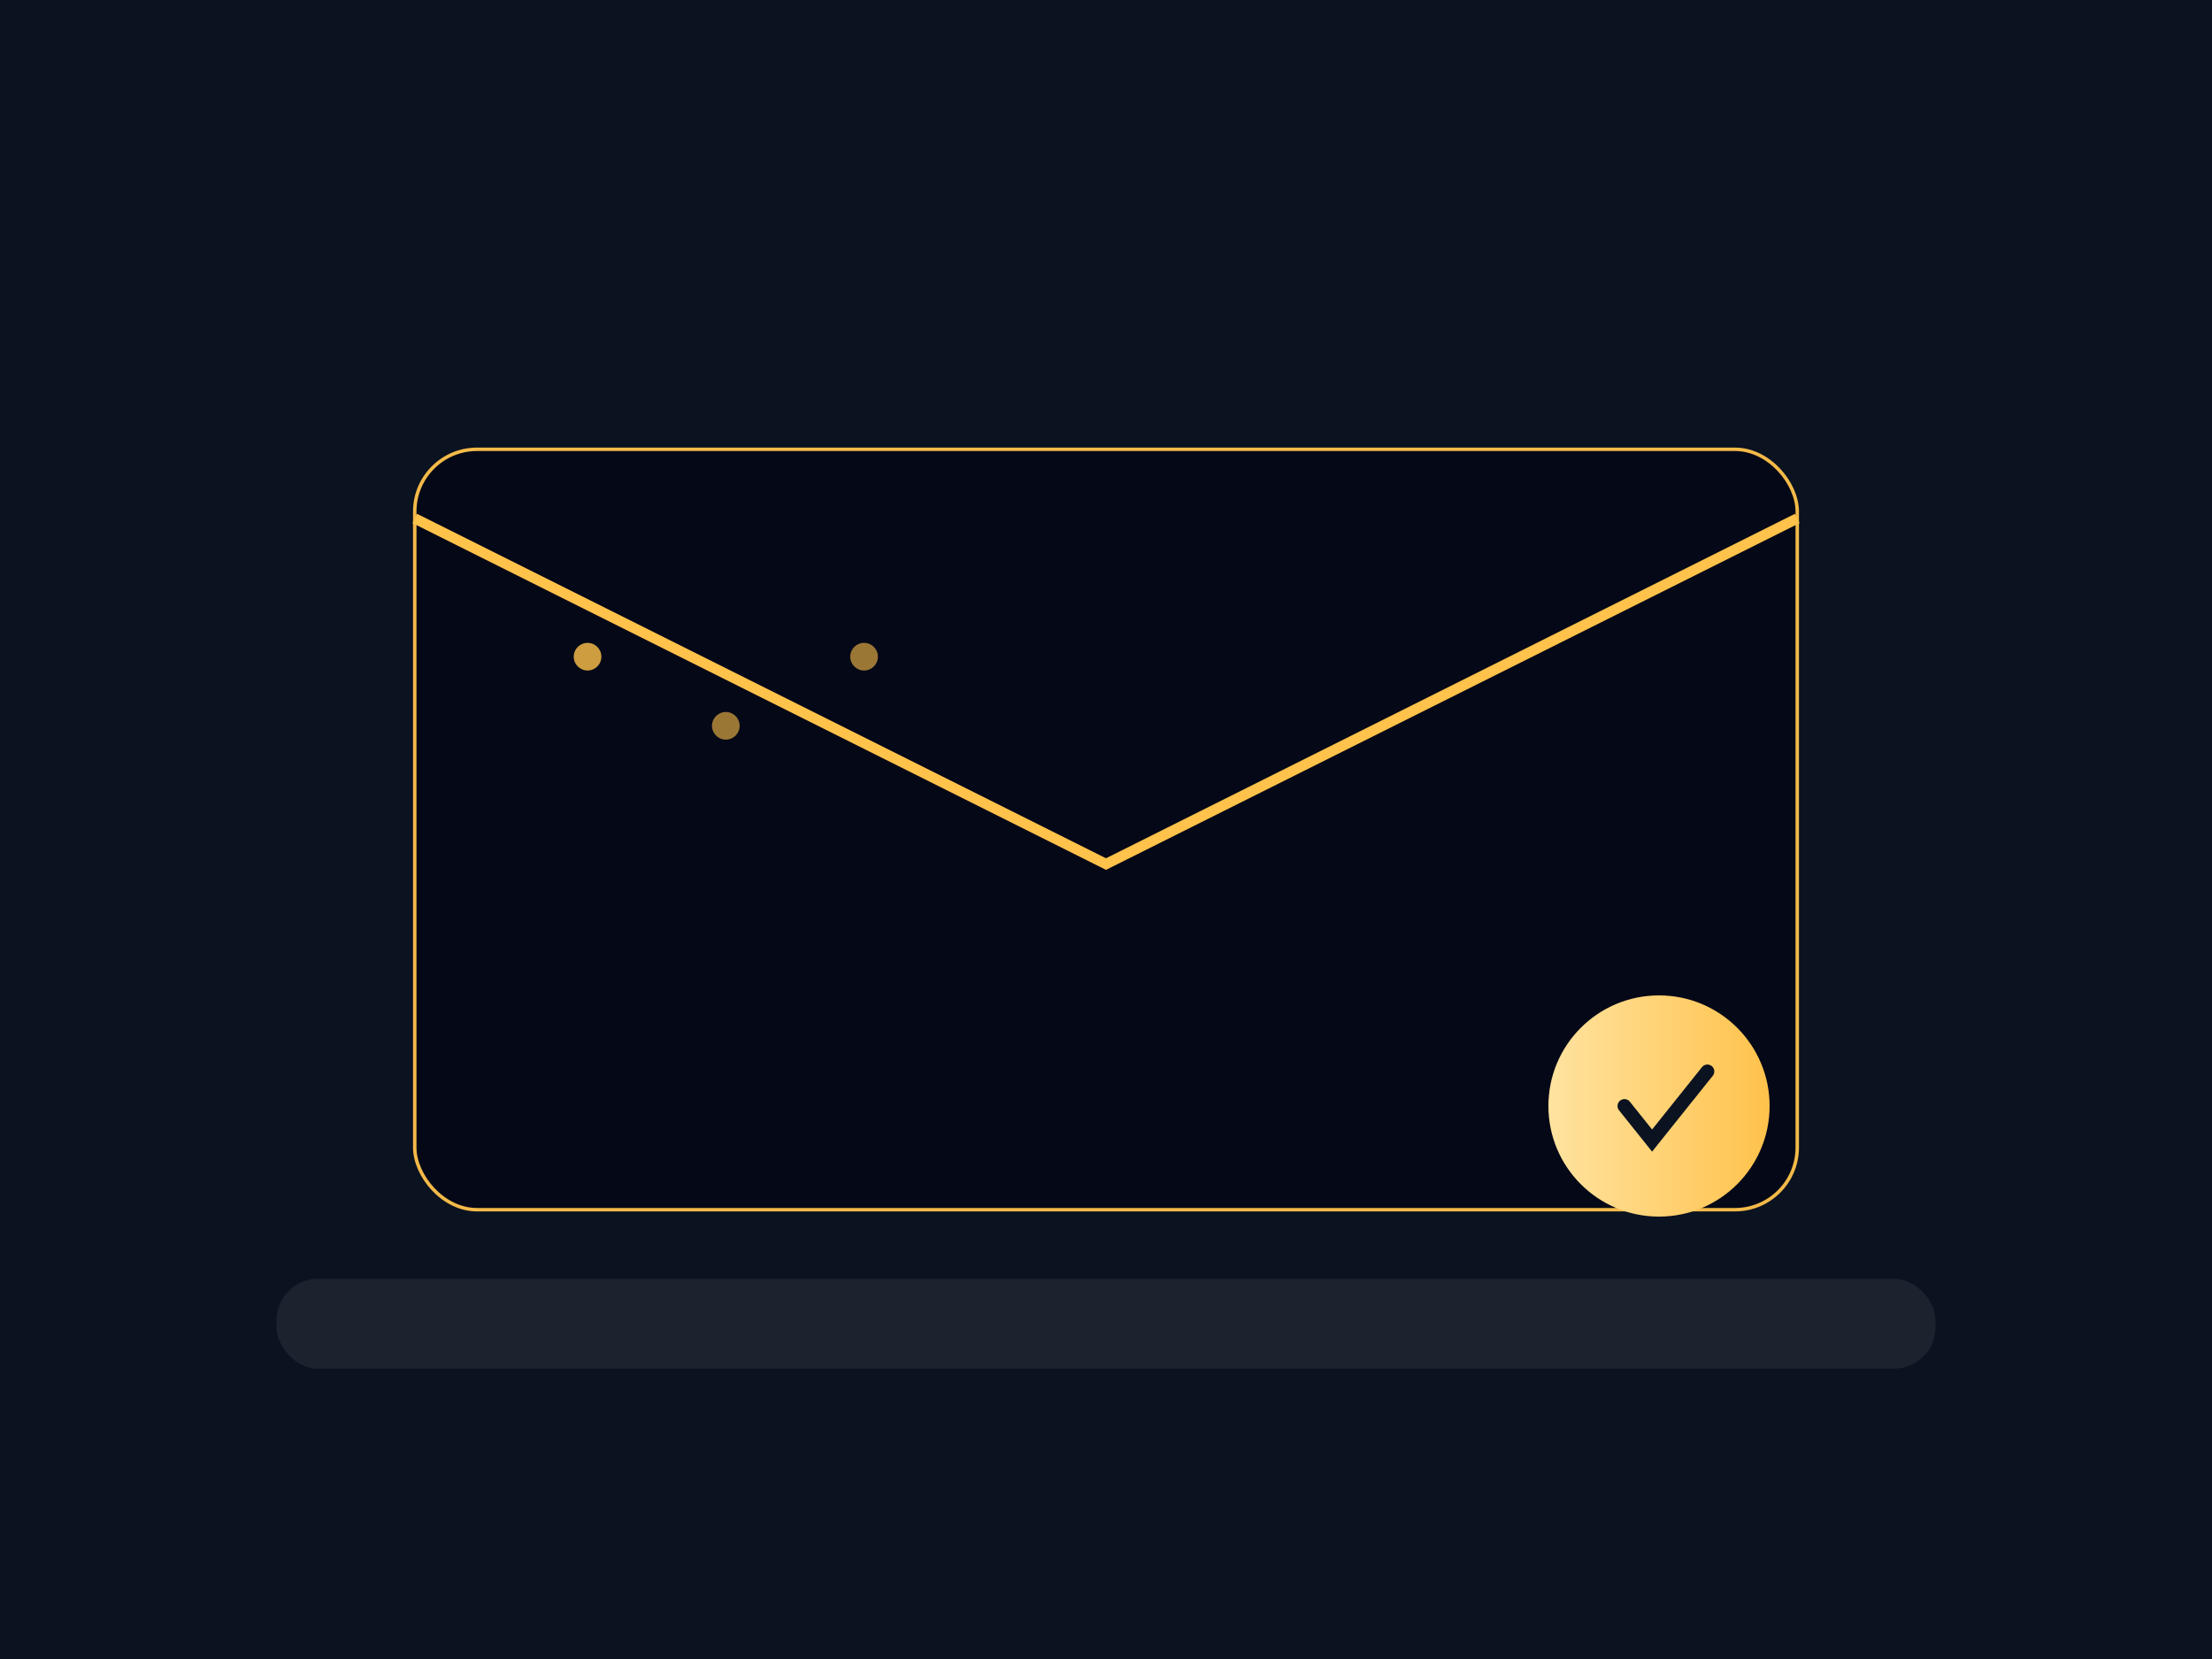 <svg xmlns="http://www.w3.org/2000/svg" viewBox="0 0 640 480">                 <defs>                   <linearGradient id="thanksGold" x1="0" x2="1">                     <stop offset="0" stop-color="#FFE3A0"/><stop offset="1" stop-color="#FFC24B"/>                   </linearGradient>                 </defs>                 <rect width="640" height="480" fill="#0B1220"/>                 <!-- Envelope -->                 <rect x="120" y="130" width="400" height="220" rx="18" fill="#050816" stroke="#FFC24B" opacity=".95"/>                 <path d="M120 150 L320 250 L520 150" fill="none" stroke="#FFC24B" stroke-width="3"/>                 <!-- Check mark -->                 <circle cx="480" cy="320" r="32" fill="url(#thanksGold)"/>                 <path d="M470 320 L478 330 L494 310" fill="none" stroke="#0B1220" stroke-width="4" stroke-linecap="round"/>                 <!-- Dots -->                 <circle cx="170" cy="190" r="4" fill="#FFC24B" opacity=".8"/>                 <circle cx="210" cy="210" r="4" fill="#FFC24B" opacity=".6"/>                 <circle cx="250" cy="190" r="4" fill="#FFC24B" opacity=".6"/>                 <!-- Bottom bar -->                 <rect x="80" y="370" width="480" height="26" rx="12" fill="#E8E6E1" opacity=".08"/>               </svg>